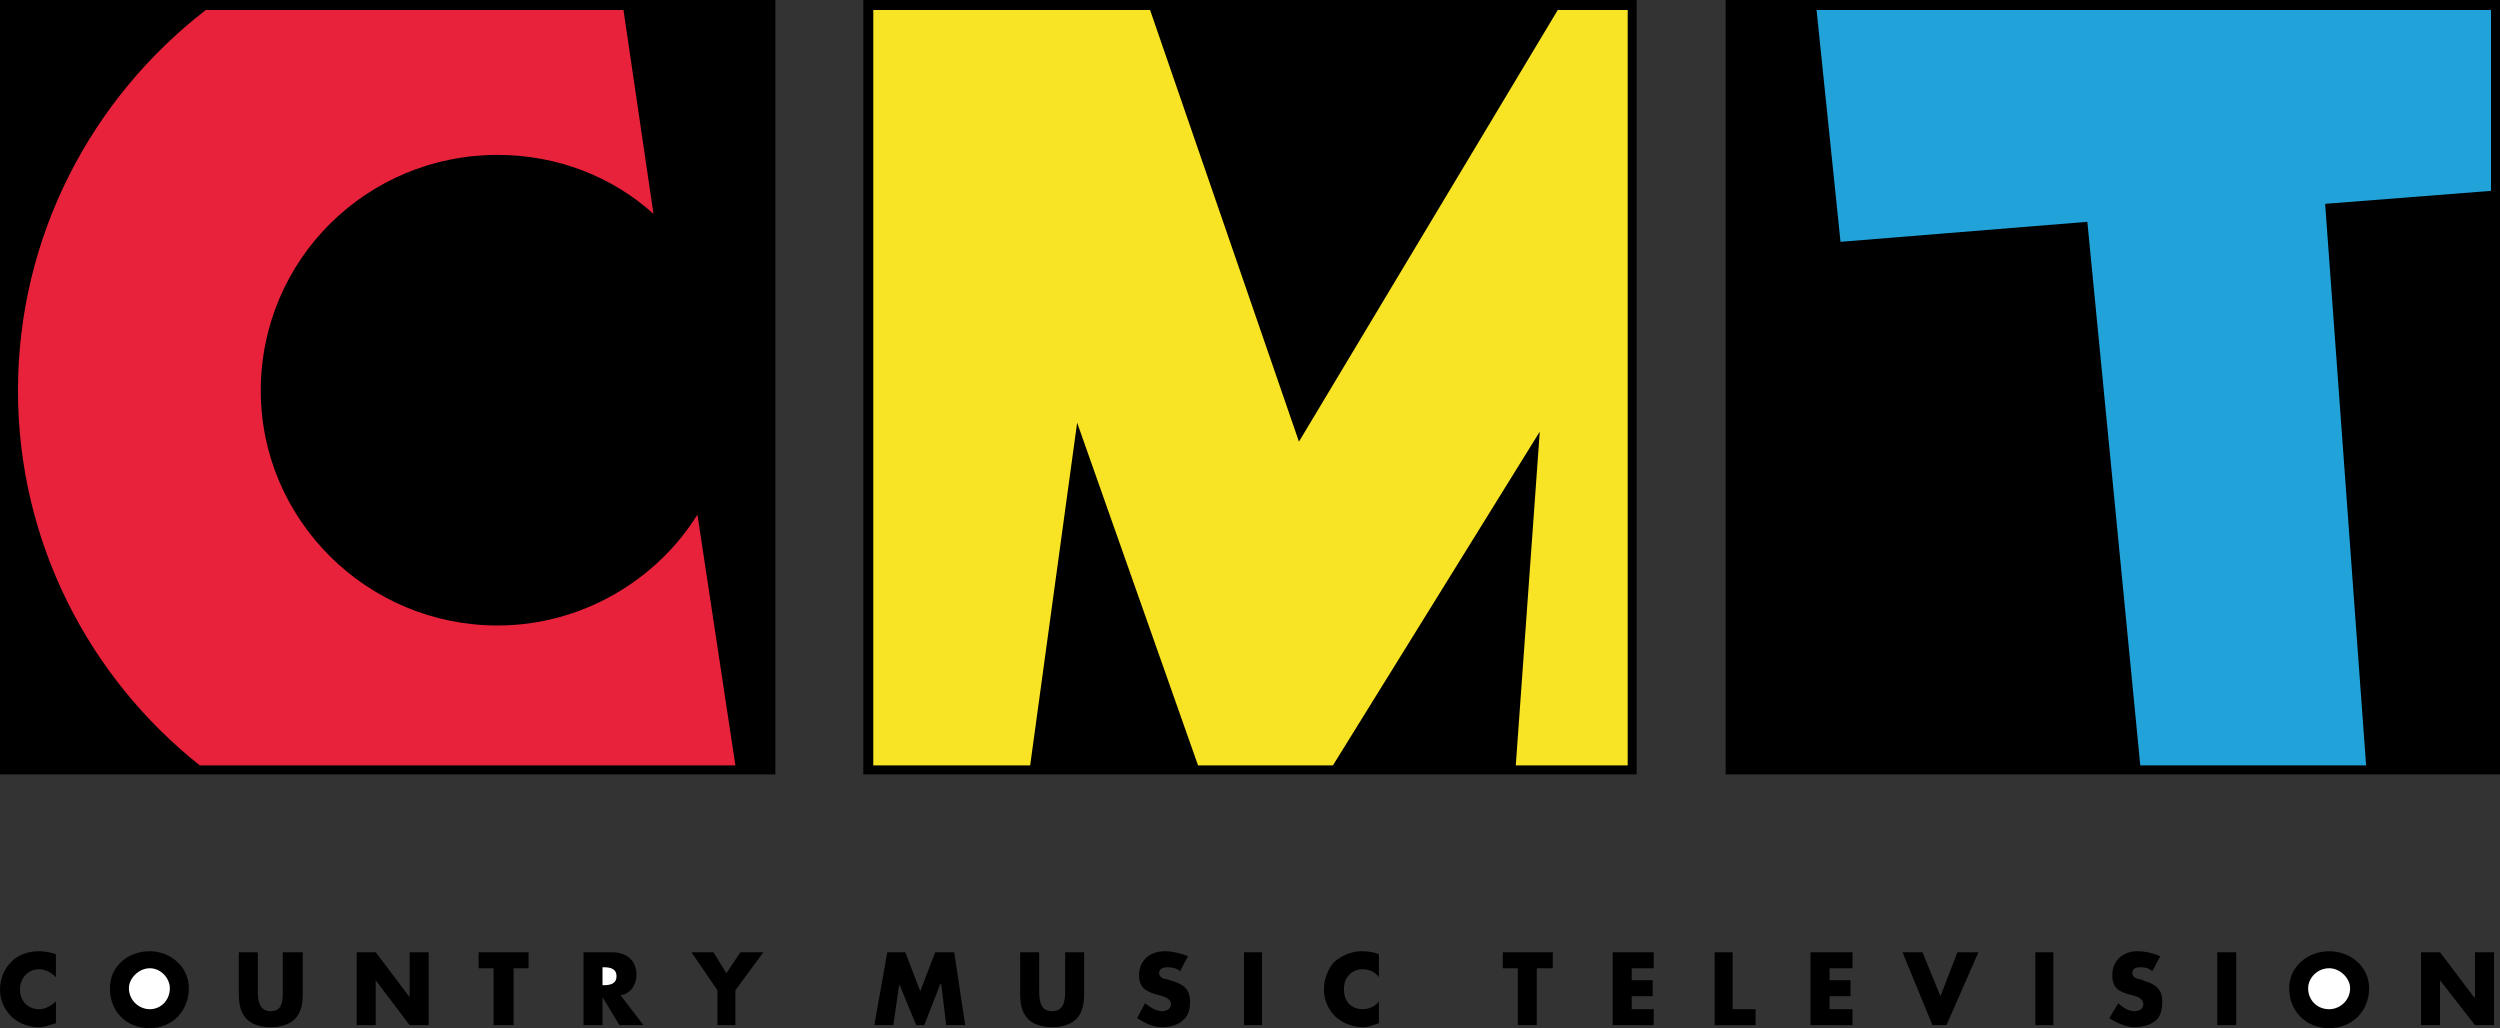 <?xml version="1.0" encoding="UTF-8" standalone="no"?>
<!-- Created with Inkscape (http://www.inkscape.org/) -->
<svg xmlns:dc="http://purl.org/dc/elements/1.1/" xmlns:cc="http://creativecommons.org/ns#" xmlns:rdf="http://www.w3.org/1999/02/22-rdf-syntax-ns#" xmlns:svg="http://www.w3.org/2000/svg" xmlns="http://www.w3.org/2000/svg" xmlns:sodipodi="http://sodipodi.sourceforge.net/DTD/sodipodi-0.dtd" xmlns:inkscape="http://www.inkscape.org/namespaces/inkscape" width="1500" height="616.91" id="svg2" version="1.1" inkscape:version="0.48.5 r10040" sodipodi:docname="New document 1">
  <rect width="100%" height="100%" fill="#333333" stroke="none"/>
  <defs id="defs4"/>
  <sodipodi:namedview id="base" pagecolor="#ffffff" bordercolor="#666666" borderopacity="1.0" inkscape:pageopacity="0.0" inkscape:pageshadow="2" inkscape:zoom="0.0875" inkscape:cx="842.75637" inkscape:cy="829.03751" inkscape:document-units="px" inkscape:current-layer="layer1" showgrid="false" fit-margin-top="0" fit-margin-left="0" fit-margin-right="0" fit-margin-bottom="0" inkscape:window-width="708" inkscape:window-height="423" inkscape:window-x="26" inkscape:window-y="26" inkscape:window-maximized="0"/>
  <g inkscape:label="Layer 1" inkscape:groupmode="layer" id="layer1" transform="translate(767.773,-421.369)">
    <path inkscape:connector-curvature="0" id="path16" style="fill:#000000;fill-opacity:1;fill-rule:evenodd;stroke:none" d="m -305.544,421.369 h -462.229 v 464.638 h 465.218 V 421.369 z m 517.372,0 H -249.792 V 886.007 H 214.241 V 421.369 z m 517.394,0 H 267.6 V 886.007 H 732.227 V 421.369 z"/>
    <path d="m -349.313,730.13 c -24.585,39.553 -69.548,66.531 -119.908,66.531 -78.543,0 -142.091,-63.549 -142.091,-140.876 0,-78.543 63.549,-141.487 142.091,-141.487 35.973,0 68.952,13.182 93.527,35.375 l -17.985,-122.301 h -250.595 c -68.344,52.753 -112.713,135.49 -112.713,228.419 0,90.527 42.563,172.052 109.112,224.815 h 321.342 z" style="fill:#e9223c;fill-opacity:1;fill-rule:evenodd;stroke:none" id="path18" inkscape:connector-curvature="0"/>
    <path d="m -243.802,880.598 h 94.127 l 28.183,-205.63 72.542,205.63 H 31.979 L 156.086,680.361 141.691,880.598 h 67.158 V 427.363 h -41.963 L 11.599,686.352 -77.733,427.363 H -243.802 z" style="fill:#f8e324;fill-opacity:1;fill-rule:evenodd;stroke:none" id="path20" inkscape:connector-curvature="0"/>
    <path inkscape:connector-curvature="0" id="path24" style="fill:#21a3da;fill-opacity:1;fill-rule:evenodd;stroke:none" d="m 322.163,427.363 14.372,139.091 148.096,-11.995 31.766,326.139 H 651.889 L 627.31,543.673 726.826,535.877 V 427.363 z"/>
    <path d="m -734.203,1007.704 c -3,-3.01 -6.591,-4.805 -10.189,-4.805 -6.591,0 -11.397,5.414 -11.397,12.005 0,7.194 4.796,11.984 11.397,11.984 3.598,0 7.195,-1.806 10.189,-4.796 v 13.189 c -4.199,1.188 -6.591,2.386 -10.189,2.386 -5.946,0.048 -11.706,-2.084 -16.182,-5.994 -4.795,-4.796 -7.199,-10.178 -7.199,-16.78 0,-5.993 2.404,-12.001 6.591,-16.2 3.591,-4.188 10.189,-6.591 16.78,-6.591 3.598,0 6.591,0.601 10.189,1.806 v 13.797 z m 79.737,6.598 c 0,13.79 -10.189,23.978 -23.378,23.978 -14.387,0 -23.978,-10.182 -23.978,-23.978 0,-13.189 10.796,-22.19 23.978,-22.19 11.984,0 23.378,9.001 23.378,22.19 z" style="fill:#000000;fill-opacity:1;fill-rule:evenodd;stroke:none" id="path26" inkscape:connector-curvature="0"/>
    <path d="m -690.435,1014.301 c 0.031,6.938 5.644,12.554 12.582,12.592 6.591,0 11.994,-5.392 11.994,-12.592 0,-5.989 -5.393,-11.984 -11.994,-11.984 -6.591,0 -12.582,5.984 -12.582,11.984 z" style="fill:#ffffff;fill-opacity:1;fill-rule:evenodd;stroke:none" id="path28" inkscape:connector-curvature="0"/>
    <path d="m -586.122,992.709 v 24.576 c 0,5.396 -0.598,11.403 -4.796,15.592 -3.597,3.591 -9.591,4.795 -14.387,4.795 -5.392,0 -10.796,-1.205 -14.387,-4.795 -4.195,-4.188 -4.796,-10.196 -4.796,-15.592 v -24.576 h 11.397 v 22.79 c 0,5.994 0.598,12.592 7.796,12.592 7.189,0 7.189,-6.591 7.189,-12.592 v -22.79 z m 32.374,0 h 11.387 l 20.388,26.979 v -26.979 h 11.393 v 43.758 h -11.393 l -20.388,-26.962 v 26.962 h -11.387 z m 94.125,43.758 h -11.991 v -34.156 h -8.994 v -9.602 h 29.979 v 9.602 h -8.994 z m 77.935,0 h -14.393 l -10.189,-16.78 v 16.78 h -11.387 v -43.758 h 16.786 c 8.386,0 14.988,4.188 14.988,13.789 0,5.393 -3.601,11.386 -9.591,11.984 z" style="fill:#000000;fill-opacity:1;fill-rule:evenodd;stroke:none" id="path30" inkscape:connector-curvature="0"/>
    <path d="m -406.27,1012.499 h 0.597 c 3.598,0 7.797,-0.597 7.797,-5.392 0,-4.796 -4.199,-5.397 -7.797,-5.397 h -0.597 z" style="fill:#ffffff;fill-opacity:1;fill-rule:evenodd;stroke:none" id="path32" inkscape:connector-curvature="0"/>
    <path d="m -352.904,992.709 h 13.189 l 7.789,12.592 8.393,-12.592 h 13.79 l -16.79,22.79 v 20.968 h -10.786 v -20.968 z m 117.498,0 h 10.797 l 8.99,23.398 8.994,-23.398 h 11.387 l 6.591,43.758 h -11.387 l -2.99,-24.576 h -0.607 l -9.591,24.576 h -4.796 l -10.192,-24.576 -3.587,24.576 h -11.397 z m 118.113,0 v 24.576 c 0,5.396 -0.601,11.403 -4.796,15.592 -3.601,3.591 -9.591,4.795 -14.387,4.795 -4.796,0 -10.79,-1.205 -14.387,-4.795 -4.199,-4.188 -4.806,-10.196 -4.806,-15.592 v -24.576 h 11.397 v 22.79 c 0,5.994 0.597,12.592 7.796,12.592 7.195,0 7.796,-6.591 7.796,-12.592 v -22.79 z m 57.547,11.387 c -1.795,-1.785 -4.796,-2.386 -7.796,-2.386 -1.795,0 -4.796,0.601 -4.796,3.591 0,2.403 3,3.607 4.796,3.607 l 3.598,1.188 c 6,1.806 10.189,4.806 10.189,12.001 0,4.192 -0.598,8.379 -4.195,11.387 -3,2.994 -7.796,4.188 -12.591,4.188 -5.397,0 -10.192,-2.382 -14.988,-5.393 l 4.796,-9 c 3,2.402 6.602,4.803 10.192,4.803 2.4,0 5.393,-1.205 5.393,-4.205 0,-3.591 -4.796,-4.796 -7.199,-5.393 -6.591,-1.785 -11.983,-3.591 -11.983,-11.984 0,-9.001 6.591,-14.397 15.585,-14.397 4.205,0 9.598,1.206 13.796,3.011 z m 49.162,32.371 h -10.79 v -43.758 h 10.79 z m 70.146,-28.764 c -1.802,-3.01 -5.99,-4.805 -9.598,-4.805 -7.198,0 -11.387,5.414 -11.387,12.005 0,7.194 4.188,11.984 11.387,11.984 3.608,0 7.796,-1.806 9.598,-4.796 v 13.189 c -3.605,1.188 -5.99,2.386 -9.598,2.386 -5.925,-0.059 -11.648,-2.176 -16.182,-5.994 -4.796,-4.796 -7.198,-10.178 -7.198,-16.78 0,-5.993 2.403,-12.001 5.993,-16.2 4.796,-4.188 10.786,-6.591 16.797,-6.591 3.591,0 7.182,0.601 10.182,1.806 v 13.797 z m 94.722,28.764 h -11.389 v -34.156 h -8.981 v -9.602 h 29.967 v 9.602 h -9.596 z m 56.964,-34.156 v 7.195 h 12.584 v 9.584 h -12.584 v 7.797 h 13.191 v 9.581 H 199.842 v -43.758 h 24.598 v 9.602 z m 60.541,24.576 h 13.788 v 9.581 h -24.58 v -43.758 h 10.792 z m 58.15,-24.576 v 7.195 h 12.593 v 9.584 h -12.593 v 7.797 h 13.788 v 9.581 H 318.55 v -43.758 h 25.178 v 9.602 z m 66.552,16.779 10.194,-26.381 h 12.593 l -19.184,43.758 h -8.393 l -17.989,-43.758 h 11.987 z m 67.755,17.377 h -10.803 v -43.758 h 10.803 z m 59.354,-32.371 c -1.81,-1.785 -4.209,-2.386 -7.206,-2.386 -2.399,0 -4.789,0.601 -4.789,3.591 0,2.403 2.988,3.607 4.789,3.607 l 2.997,1.188 c 5.993,1.806 10.194,4.806 10.194,12.001 0,4.192 -0.598,8.38 -3.603,11.387 -3.594,2.994 -8.384,4.188 -13.191,4.188 -4.798,0 -10.185,-2.382 -14.984,-5.393 l 5.396,-9 c 2.39,2.402 5.993,4.803 9.588,4.803 3.006,0 5.396,-1.205 5.396,-4.205 0,-3.591 -4.192,-4.796 -6.582,-5.393 -7.206,-1.785 -12.004,-3.591 -12.004,-11.984 0,-9.001 6.591,-14.397 14.992,-14.397 4.798,0 9.596,1.206 13.788,3.011 z m 50.355,32.371 h -11.387 v -43.758 h 11.387 z m 79.734,-22.166 c 0,13.79 -10.194,23.978 -23.991,23.978 -13.797,0 -23.982,-10.182 -23.982,-23.978 0,-13.189 11.389,-22.19 23.982,-22.19 12.593,0 23.991,9.001 23.991,22.19 z" style="fill:#000000;fill-opacity:1;fill-rule:evenodd;stroke:none" id="path34" inkscape:connector-curvature="0"/>
    <path d="m 617.113,1014.301 c 0,7.199 5.396,12.592 12.593,12.592 6.591,0 12.593,-5.392 12.593,-12.592 0,-5.989 -5.993,-11.984 -12.593,-11.984 -7.197,0 -12.593,5.984 -12.593,11.984 z" style="fill:#ffffff;fill-opacity:1;fill-rule:evenodd;stroke:none" id="path36" inkscape:connector-curvature="0"/>
    <path inkscape:connector-curvature="0" id="path40" style="fill:#000000;fill-opacity:1;fill-rule:evenodd;stroke:none" d="m 684.853,992.71 11.385,0 20.389,26.978 0.605,0 0,-26.978 11.394,0 0,43.758 -11.394,0 -20.993,-26.962 0,26.962 -11.385,0 z" sodipodi:nodetypes="cccccccccccc"/>
  </g>
</svg>